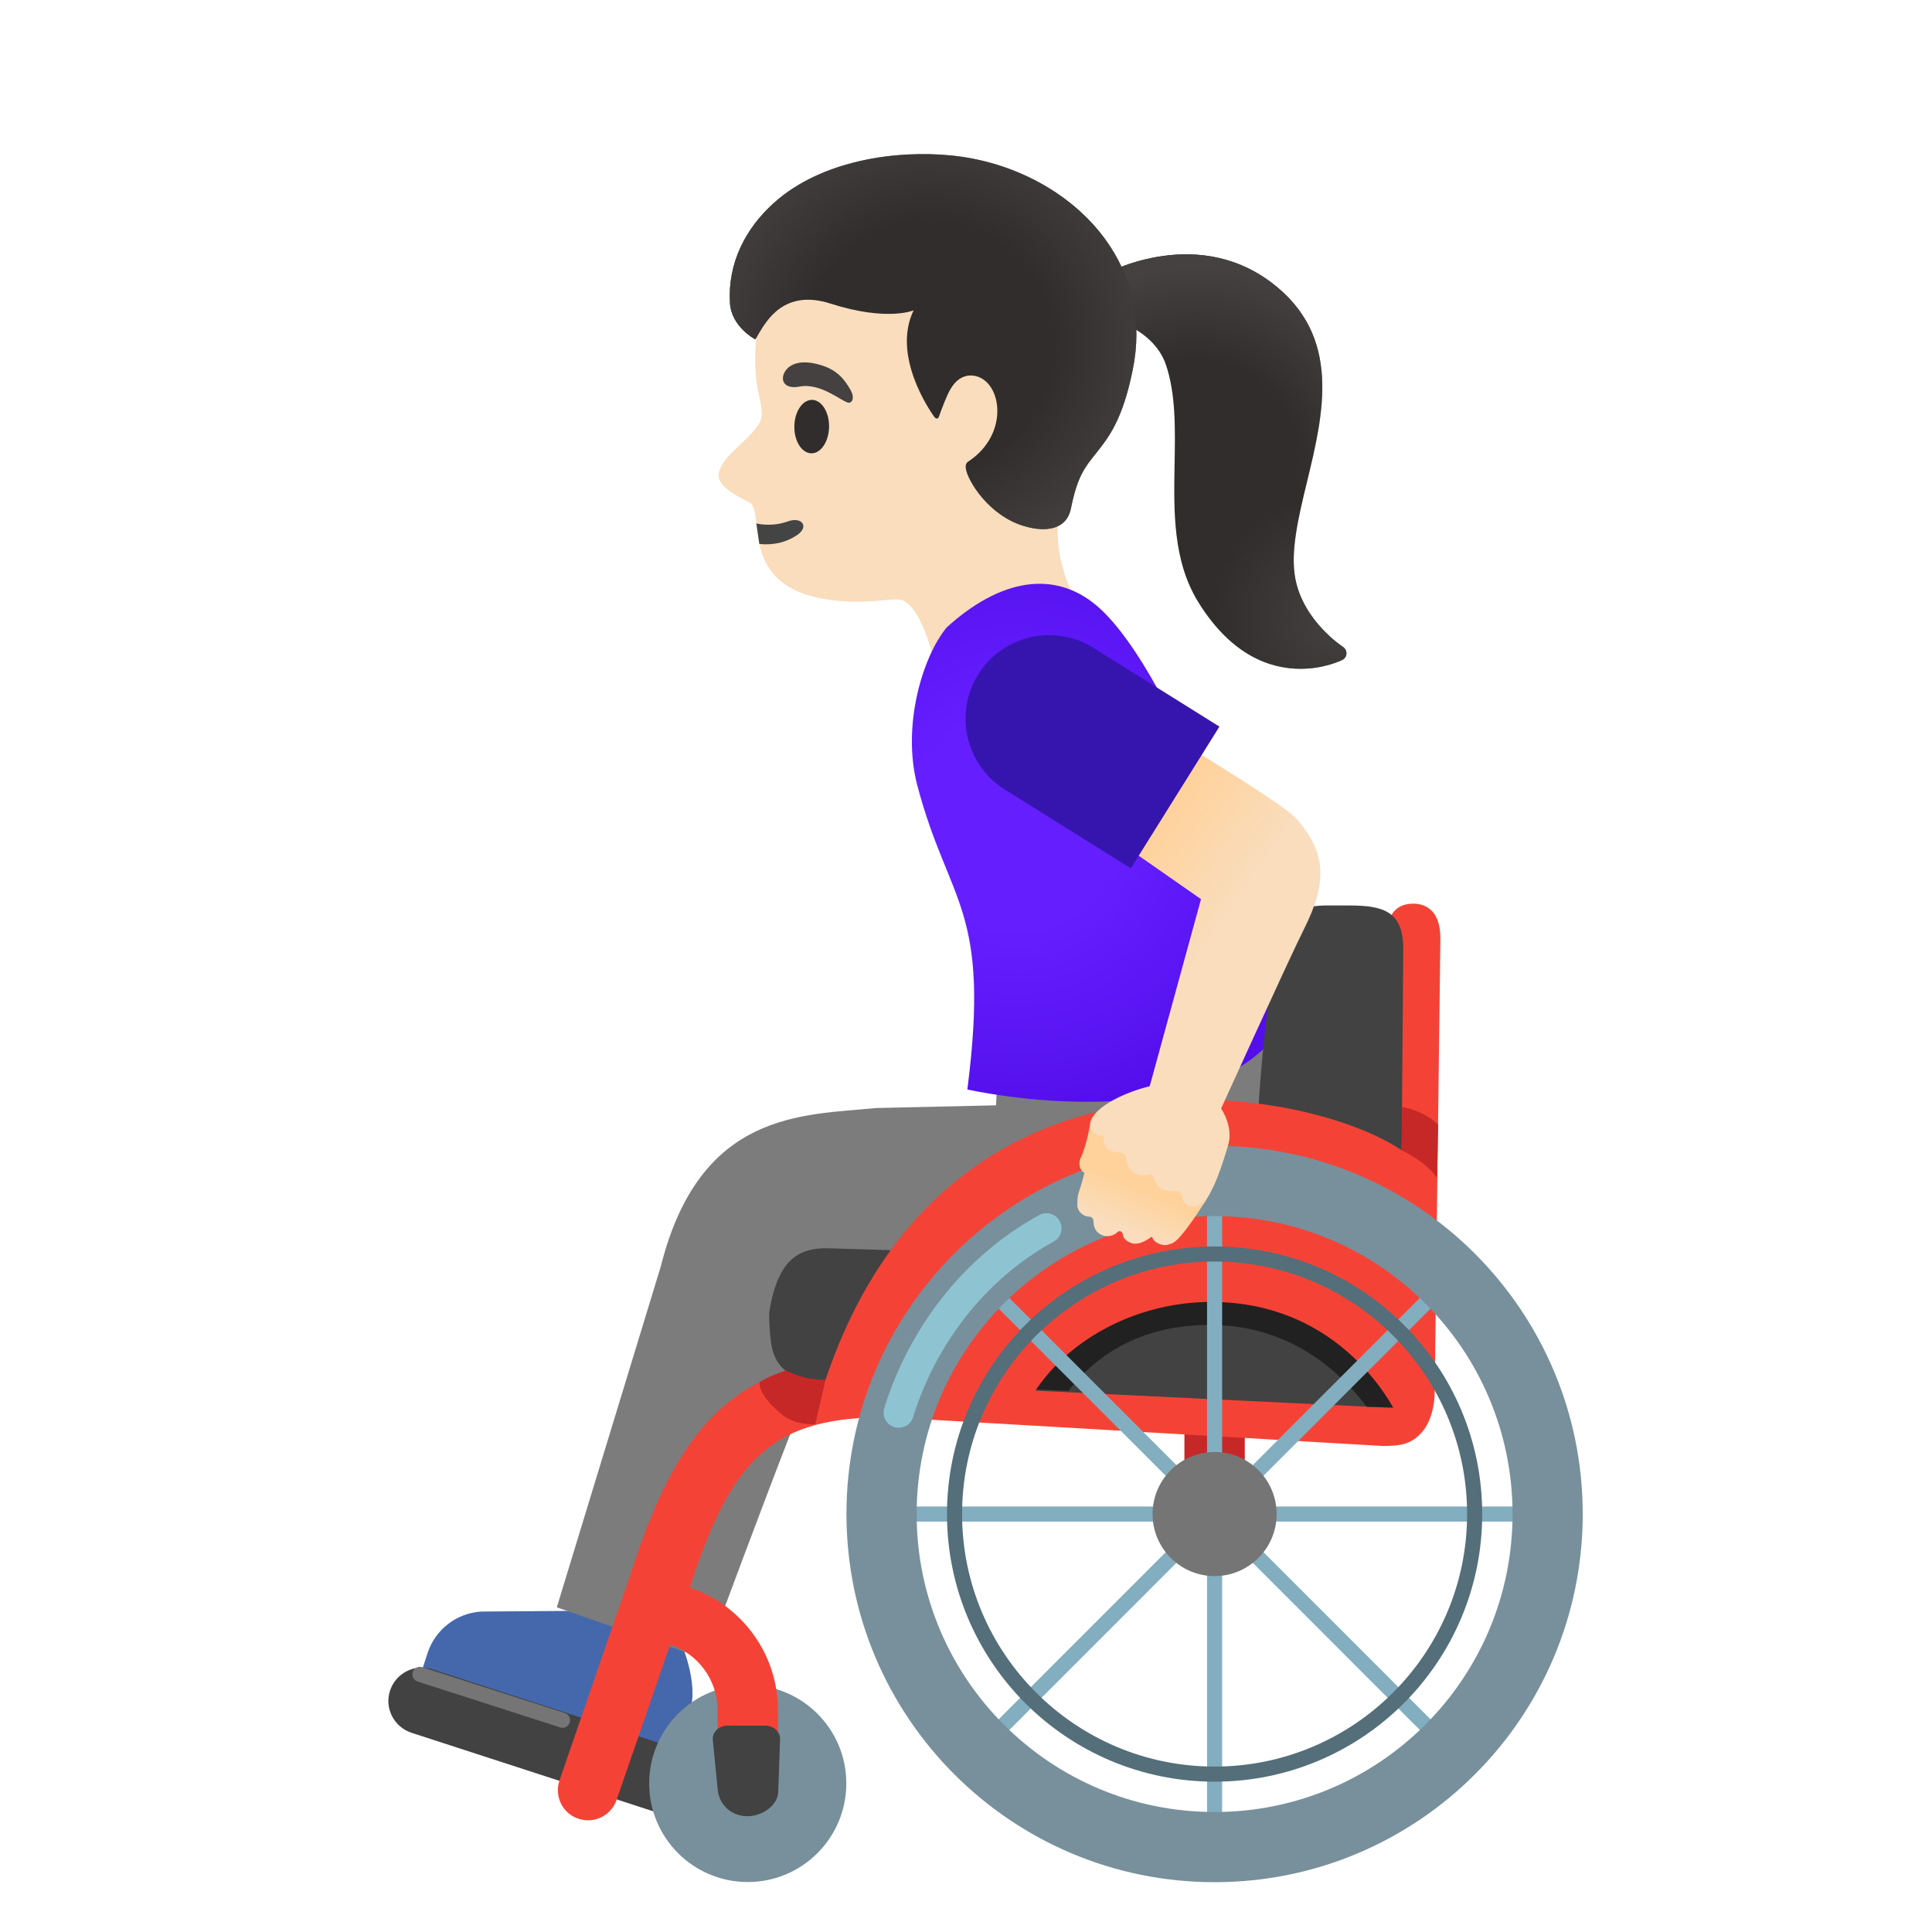 <?xml version="1.0" encoding="utf-8"?>
<!-- Generator: Adobe Illustrator 25.2.3, SVG Export Plug-In . SVG Version: 6.00 Build 0)  -->
<svg version="1.1" id="Layer_1" xmlns="http://www.w3.org/2000/svg" xmlns:xlink="http://www.w3.org/1999/xlink" x="0px" y="0px"
	 viewBox="0 0 128 128" style="enable-background:new 0 0 128 128;" xml:space="preserve">
<g id="hairGroup_2_">
	<path id="hair_2_" style="fill:#312D2D;" d="M88.97,42.85c-0.03-0.02-2.58-1.67-3.14-4.46c-0.36-1.79,0.18-4.06,0.76-6.45
		c1.1-4.55,2.35-9.7-2.4-13.25c-5.17-3.86-11.15-0.46-11.21-0.43c-0.16,0.09-0.25,0.26-0.25,0.44l0.02,1.77
		c0,0.24,0.17,0.44,0.4,0.49c0.03,0.01,3.23,0.69,4.09,3.19c0.66,1.94,0.62,4.18,0.58,6.56c-0.06,3.18-0.12,6.46,1.58,9.2
		c2.22,3.58,4.83,4.4,6.76,4.4c1.62,0,2.76-0.58,2.78-0.59c0.16-0.08,0.26-0.24,0.27-0.42C89.21,43.11,89.12,42.95,88.97,42.85z"/>
	<g id="hairHighlights_2_">
		
			<radialGradient id="SVGID_1_" cx="79.224" cy="99.207" r="13.177" gradientTransform="matrix(1 0 0 -1 0 130)" gradientUnits="userSpaceOnUse">
			<stop  offset="0.526" style="stop-color:#454140;stop-opacity:0"/>
			<stop  offset="1" style="stop-color:#454140"/>
		</radialGradient>
		<path style="fill:url(#SVGID_1_);" d="M86.6,31.94c-0.05,0.19-0.09,0.38-0.14,0.57l-8.72-5.87c-0.08-0.87-0.23-1.71-0.5-2.49
			c-0.86-2.5-4.06-3.19-4.09-3.19c-0.23-0.05-0.4-0.25-0.4-0.49l-0.02-1.77c0-0.18,0.09-0.34,0.25-0.43
			c0.06-0.04,6.05-3.43,11.22,0.42C88.94,22.24,87.69,27.39,86.6,31.94z"/>
		
			<radialGradient id="SVGID_2_" cx="88.671" cy="89.037" r="15.836" gradientTransform="matrix(1 0 0 -1 0 130)" gradientUnits="userSpaceOnUse">
			<stop  offset="0" style="stop-color:#454140"/>
			<stop  offset="0.526" style="stop-color:#454140;stop-opacity:0"/>
		</radialGradient>
		<path style="fill:url(#SVGID_2_);" d="M89.2,43.3c-0.01,0.18-0.11,0.34-0.27,0.42c-0.03,0.01-1.16,0.59-2.78,0.59
			c-1.93,0-4.54-0.82-6.76-4.4c-1.7-2.74-1.64-6.02-1.58-9.19c0.02-1.42,0.05-2.8-0.08-4.08l8.72,5.87
			c-0.52,2.18-0.96,4.23-0.63,5.89c0.57,2.79,3.12,4.44,3.14,4.46C89.11,42.95,89.2,43.12,89.2,43.3z"/>
	</g>
</g>
<path id="head" style="fill:#F9DDBD;" d="M72.59,18.83c-2.37-4.24-8-7.71-12.82-7.14c-5.4,0.64-8.46,4.37-9.44,9.23
	c-0.36,1.76-0.38,3.53-0.14,4.8c0.03,0.15,0.28,1.26,0.28,1.6c0.14,1.33-2.47,2.52-2.84,3.97c-0.28,1.09,1.98,1.89,2.15,2.09
	c0.85,1.02-0.78,5.69,5.47,6.4c2.18,0.25,3.54-0.12,4.3-0.06c1.8,0.15,2.8,6.11,2.8,6.11l9.21-5.57c0,0-3.07-4.51-0.39-9.14
	C73.76,27.44,74.11,21.56,72.59,18.83z"/>
<path id="mouth_1_" style="fill:#444444;" d="M50.31,36.04c0.87,0.09,1.74-0.08,2.5-0.59c0.83-0.56,0.31-1.25-0.63-0.9
	c-0.57,0.21-1.36,0.29-2.07,0.13L50.31,36.04z"/>
<g id="hairGroup_3_">
	<path id="hair_3_" style="fill:#312D2D;" d="M73.18,15.79c-2.24-3.03-6.04-5.08-10.16-5.49c-3.58-0.36-8.54,0.28-11.72,3.12
		c-1.91,1.7-3.1,4.02-2.94,6.66c0.1,1.59,1.68,2.41,1.68,2.41l0.08-0.13l0,0c0,0,0.01-0.02,0.03-0.05l0.14-0.25
		c0.5-0.8,1.66-2.93,4.72-1.95c3.78,1.21,5.52,0.45,5.52,0.45c-1.45,2.99,1.06,6.62,1.34,7.02c0.15,0.21,0.28,0.2,0.35-0.01
		c0.17-0.49,0.5-1.36,0.74-1.77c0.78-1.37,1.9-0.81,1.91-0.81c1.53,0.62,1.92,3.84-0.72,5.59c-0.06,0.04-0.21,0.14-0.16,0.47
		c0.12,0.81,1.53,3.12,3.85,3.8c0.31,0.09,0.58,0.15,0.83,0.18c1.32,0.15,2.08-0.36,2.28-1.34c0.43-2.14,0.93-2.74,1.65-3.64
		c0.83-1.04,1.78-2.22,2.45-5.57C75.69,21.32,75.04,18.31,73.18,15.79z"/>
	
		<radialGradient id="hairHighlights_1_" cx="61.566" cy="107.147" r="15.616" gradientTransform="matrix(1 0 0 -1 0 130)" gradientUnits="userSpaceOnUse">
		<stop  offset="0.526" style="stop-color:#454140;stop-opacity:0"/>
		<stop  offset="1" style="stop-color:#454140"/>
	</radialGradient>
	<path id="hairHighlights_3_" style="fill:url(#hairHighlights_1_);" d="M73.18,15.79c-2.24-3.03-6.04-5.08-10.16-5.49
		c-3.58-0.36-8.54,0.28-11.72,3.12c-1.91,1.7-3.1,4.02-2.94,6.66c0.1,1.59,1.68,2.41,1.68,2.41l0.08-0.13l0,0
		c0,0,0.01-0.02,0.03-0.05l0.14-0.25c0.5-0.8,1.66-2.93,4.72-1.95c3.78,1.21,5.52,0.45,5.52,0.45c-1.45,2.99,1.06,6.62,1.34,7.02
		c0.15,0.21,0.28,0.2,0.35-0.01c0.17-0.49,0.5-1.36,0.74-1.77c0.78-1.37,1.9-0.81,1.91-0.81c1.53,0.62,1.92,3.84-0.72,5.59
		c-0.06,0.04-0.21,0.14-0.16,0.47c0.12,0.81,1.53,3.12,3.85,3.8c0.31,0.09,0.58,0.15,0.83,0.18c1.32,0.15,2.08-0.36,2.28-1.34
		c0.43-2.14,0.93-2.74,1.65-3.64c0.83-1.04,1.78-2.22,2.45-5.57C75.69,21.32,75.04,18.31,73.18,15.79z"/>
</g>
<ellipse id="eye_1_" transform="matrix(0.014 -1 1 0.014 24.765 81.627)" style="fill:#312D2D;" cx="53.76" cy="28.26" rx="1.77" ry="1.15"/>
<path id="eyebrow_1_" style="fill:#454140;" d="M52.99,25.61c-1.15,0.22-1.34-0.55-0.91-1.1c0.32-0.41,1.03-0.71,2.31-0.32
	c1.21,0.36,1.64,1.12,1.93,1.59c0.29,0.46,0.21,0.89-0.08,0.9C55.85,26.68,54.41,25.34,52.99,25.61z"/>
<g id="shoe_2_">
	<path style="fill:#4568AD;" d="M43.43,116.74c0.6,0.19,1.25-0.14,1.44-0.74l0.85-2.67c0.58-1.81-0.59-4.47-0.59-4.47l-6.64-2.14
		l-6.61,0.05c-1.63,0.1-3.04,1.19-3.55,2.74l-0.39,1.2c-0.17,0.53,0.12,1.09,0.65,1.26L43.43,116.74z"/>
</g>
<g id="pants_2_">
	<path style="fill:#7C7C7C;" d="M83.14,67.06l-17.02,3.62l-0.13,2.55l-7.94,0.18c-4.88,0.48-11.67,0.17-14.27,10.49l-6.89,22.59
		l9.85,3.43c0,0,7.9-21.46,8.4-21.43c0.5,0.02,15.14,0.81,24.77-0.5C89.51,86.7,83.14,67.06,83.14,67.06z"/>
</g>
<g id="shirt_3_">
	
		<radialGradient id="SVGID_3_" cx="67.56" cy="75.887" r="19.484" gradientTransform="matrix(0.95 -0.312 -0.312 -0.95 26.802 147.589)" gradientUnits="userSpaceOnUse">
		<stop  offset="0.364" style="stop-color:#651FFF"/>
		<stop  offset="0.812" style="stop-color:#5914F2"/>
		<stop  offset="1" style="stop-color:#530EEB"/>
	</radialGradient>
	<path style="fill:url(#SVGID_3_);" d="M64.09,72.18c1.55-12.08-1.22-12.23-3.31-20.12c-1.06-4,0.37-8.61,1.95-10.5
		c3.47-3.15,7.2-3.97,10.19-1.2c5.89,5.48,12.5,26.92,12.5,26.92C80.71,75.96,64.09,72.18,64.09,72.18z"/>
</g>
<g>
	<g>
		<rect x="78.47" y="93.17" style="fill:#C62828;" width="4" height="7.14"/>
	</g>
	<path style="fill:#424242;" d="M43.24,119.99l-15.98-5.19c-1.16-0.38-1.8-1.63-1.42-2.79l0,0c0.38-1.16,1.63-1.8,2.79-1.42
		l15.98,5.19c1.16,0.38,1.8,1.63,1.42,2.79l0,0C45.65,119.73,44.4,120.37,43.24,119.99z"/>
	<path style="fill:#78909C;" d="M49.54,111.63c-3.61,0-6.53,2.93-6.53,6.53c0,3.61,2.93,6.53,6.53,6.53c3.61,0,6.53-2.93,6.53-6.53
		C56.08,114.56,53.15,111.63,49.54,111.63z"/>
	<path style="fill:#F44336;" d="M93.62,59.87c-1.81,0-1.81,1.94-1.81,2.59l-0.25,29.21L58.89,89.9c-9.36,0-13.66,3.58-17.04,14.18
		l-4.78,13.87c-0.17,0.5-0.14,1.05,0.09,1.53s0.64,0.84,1.15,1.01c0.21,0.07,0.43,0.11,0.65,0.11c0.85,0,1.61-0.54,1.89-1.35
		l3.55-10.29c1.84,0.6,3.14,2.35,3.14,4.32v4.88c0,1.1,0.9,2,2,2s2-0.9,2-2v-4.88c0-3.68-2.38-6.94-5.84-8.1
		c2.84-8.85,5.68-11.28,13.07-11.29l32.85,1.91c1.25,0,1.92-0.14,2.63-0.96c0.79-0.95,0.8-2.47,0.8-2.48l0.38-30.19
		C95.43,60.17,94.3,59.87,93.62,59.87z"/>
	<path style="fill:#424242;" d="M49.52,120.33L49.52,120.33c-0.99,0-1.8-0.66-1.96-1.65l-0.33-3.35c-0.08-0.53,0.37-1,0.95-1h2.54
		c0.57,0,1.01,0.45,0.96,0.97l-0.12,3.39C51.56,119.59,50.51,120.33,49.52,120.33z"/>
	<path style="fill:#424242;" d="M92.97,62.84c0-2.46-1.34-2.85-3.55-2.85h-1.64c-2.31,0.03-2.69,1.07-3.11,2.57
		c-0.75,2.67-2.18,16.77-1.07,20.67c0.03,0.1,0.08,0.22,0.12,0.32l-28.96-0.85c-1.73,0-3.19,0.63-3.77,4.09c0,0-0.11,0.44,0.09,2.12
		c0.2,1.68,1.31,2.44,2.76,2.51l38.84,1.88l-0.05-0.13c0.06,0.05,0.1,0.08,0.1,0.08L92.97,62.84z"/>
	<path style="fill:#212121;" d="M70.79,92.15c2.22-2.9,5.67-4.56,10.02-4.35c5.04,0.23,8.15,3.31,9.74,5.4l3.4,0.07
		c0.07-3.89,0.26-13.9,0.26-13.9c-2.54-4.26-29.74-11.62-38.87,12.08L70.79,92.15z"/>
	<path style="fill:#F44336;" d="M92.66,93.95l1.81-0.56c0-2.09-0.26-15.91-0.26-15.91c-2.67-4.46-31.97-12.63-40.07,15.72l5.24-0.02
		l8.37,0.49c2.02-4.53,7.42-7.66,13.19-7.4C89.52,86.67,92.66,93.95,92.66,93.95z"/>
	<g>
		<g>
			
				<radialGradient id="SVGID_4_" cx="76.47" cy="100.306" r="1.107" gradientTransform="matrix(1 0 0 1 4 0)" gradientUnits="userSpaceOnUse">
				<stop  offset="0" style="stop-color:#78909C"/>
				<stop  offset="0.562" style="stop-color:#617A86"/>
				<stop  offset="1" style="stop-color:#546E7A"/>
			</radialGradient>
			<path style="fill:url(#SVGID_4_);" d="M80.47,101.41c-0.61,0-1.11-0.5-1.11-1.11s0.5-1.11,1.11-1.11s1.11,0.5,1.11,1.11
				S81.08,101.41,80.47,101.41z"/>
			<path style="fill:#82AEC0;" d="M80.47,99.7c0.33,0,0.61,0.27,0.61,0.61c0,0.33-0.27,0.61-0.61,0.61s-0.61-0.27-0.61-0.61
				C79.86,99.97,80.14,99.7,80.47,99.7 M80.47,98.7c-0.89,0-1.61,0.72-1.61,1.61c0,0.89,0.72,1.61,1.61,1.61
				c0.89,0,1.61-0.72,1.61-1.61C82.08,99.42,81.36,98.7,80.47,98.7L80.47,98.7z"/>
		</g>
		
			<line style="fill:none;stroke:#82AEC0;stroke-linecap:round;stroke-miterlimit:10;" x1="80.47" y1="79.6" x2="80.47" y2="121.02"/>
		
			<line style="fill:none;stroke:#82AEC0;stroke-linecap:round;stroke-miterlimit:10;" x1="95.11" y1="85.66" x2="65.83" y2="114.95"/>
		
			<line style="fill:none;stroke:#82AEC0;stroke-linecap:round;stroke-miterlimit:10;" x1="95.11" y1="114.95" x2="65.83" y2="85.66"/>
		
			<line style="fill:none;stroke:#82AEC0;stroke-linecap:round;stroke-miterlimit:10;" x1="59.76" y1="100.31" x2="101.18" y2="100.31"/>
	</g>
	<path style="fill:#78909C;" d="M80.47,75.91c-13.47,0-24.39,10.92-24.39,24.39S67,124.7,80.47,124.7s24.39-10.92,24.39-24.39
		S93.94,75.91,80.47,75.91z M80.47,120.05c-10.9,0-19.74-8.84-19.74-19.74c0-10.9,8.84-19.74,19.74-19.74
		c10.9,0,19.74,8.84,19.74,19.74C100.21,111.21,91.37,120.05,80.47,120.05z"/>
	<g>
		<path style="fill:#546E7A;" d="M80.47,83.58c9.22,0,16.73,7.5,16.73,16.73s-7.5,16.73-16.73,16.73s-16.73-7.5-16.73-16.73
			S71.25,83.58,80.47,83.58 M80.47,82.58c-9.79,0-17.73,7.94-17.73,17.73s7.94,17.73,17.73,17.73s17.73-7.94,17.73-17.73
			S90.26,82.58,80.47,82.58L80.47,82.58z"/>
	</g>
	<circle style="fill:#757575;" cx="80.47" cy="100.31" r="4.11"/>
	
		<line style="fill:none;stroke:#757575;stroke-linecap:round;stroke-miterlimit:10;" x1="27.82" y1="110.93" x2="37.27" y2="113.97"/>
	<path style="fill:#C62828;" d="M92.86,76.21c0,0,1.49,0.66,2.35,1.81l0.07-3.51c-0.96-0.96-2.39-1.17-2.39-1.17L92.86,76.21z"/>
	<path style="fill:#C62828;" d="M54.7,91.41l-0.69,2.95c0,0-1.28,0.12-2.23-0.66c-1.64-1.35-1.45-2.12-1.45-2.12
		c0.45-0.35,1.73-0.78,1.73-0.78s0.72,0.35,1.38,0.49S54.7,91.41,54.7,91.41z"/>
	<path style="opacity:0.8;fill:none;stroke:#94D1E0;stroke-width:2;stroke-linecap:round;stroke-miterlimit:10;" d="M59.54,93.59
		c1.51-4.89,4.89-9.53,9.79-12.21"/>
</g>
<linearGradient id="arm_1_" gradientUnits="userSpaceOnUse" x1="85.935" y1="62.921" x2="73.935" y2="71.293" gradientTransform="matrix(1 0 0 -1 0 130)">
	<stop  offset="0.5" style="stop-color:#F9DDBD"/>
	<stop  offset="1" style="stop-color:#FFD29C"/>
</linearGradient>
<path id="arm" style="fill:url(#arm_1_);" d="M74.85,47.14l-5.16,5.54l9.88,6.89l-3.68,13.42l4.41,1.78c0,0,5.14-11.34,6.1-13.23
	c1.58-3.14,1.44-5.08-0.53-7.32C84.82,53.04,74.85,47.14,74.85,47.14z"/>
<linearGradient id="hand_2_" gradientUnits="userSpaceOnUse" x1="74.226" y1="48.68" x2="75.343" y2="51.285" gradientTransform="matrix(1 0 0 -1 0 130)">
	<stop  offset="0" style="stop-color:#F9DDBD"/>
	<stop  offset="1" style="stop-color:#FFD29C"/>
</linearGradient>
<path id="hand" style="fill:url(#hand_2_);" d="M80.63,73.49c-0.23-0.18-0.43-0.35-0.62-0.51c-0.39-0.33-0.76-0.64-1.35-1.01
	c-0.72-0.44-4.15,0.93-4.93,1.22c-0.26,0.1-0.5,0.19-0.72,0.29c-0.3,0.13-0.53,0.36-0.63,0.63c-0.04,0.05-0.08,0.11-0.12,0.2
	c-0.01,0.04-0.02,0.07-0.02,0.11c0,0.01-0.25,1.5-0.65,2.31c-0.16,0.31-0.07,0.84,0.26,0.96c0,0-0.19,0.77-0.33,1.16
	c-0.17,0.46-0.12,0.61-0.14,0.82c-0.04,0.36,0.1,0.63,0.36,0.8c0.32,0.21,0.44,0.08,0.59,0.19s0.1,0.29,0.14,0.5
	c0.11,0.56,0.58,0.71,0.77,0.73c0.62,0.06,0.8-0.33,0.91-0.33c0.2,0.01,0.24,0.18,0.26,0.31c0.06,0.28,0.36,0.43,0.64,0.52
	c0.73,0.08,1.26-0.54,1.28-0.44c0.08,0.37,0.72,0.65,1.09,0.5c0.31-0.13,0.5,0.12,2.35-2.72c0.37-0.5,0.97-1.84,1.37-3.12l0.19-0.61
	C81.63,75.04,81.36,74.06,80.63,73.49z"/>
<linearGradient id="hand_3_" gradientUnits="userSpaceOnUse" x1="75.552" y1="52.205" x2="73.319" y2="48.298" gradientTransform="matrix(1 0 0 -1 0 130)">
	<stop  offset="0.5" style="stop-color:#F9DDBD"/>
	<stop  offset="1" style="stop-color:#FFD29C"/>
</linearGradient>
<path id="hand_1_" style="fill:url(#hand_3_);" d="M78.94,71.88c-1.76-0.67-6.6,1.02-6.72,2.61c-0.03,0.36,0.46,0.92,0.9,0.73
	c0,0,0,0.43,0.03,0.53c0.14,0.54,0.76,0.57,0.95,0.6c0.35,0.05,0.52,0.13,0.53,0.48c0.01,0.33,0.23,0.7,0.52,0.87
	c0.32,0.18,0.57,0.22,0.96,0.12c0.18-0.05,0.28,0.06,0.34,0.24c0.08,0.25,0.28,0.59,0.49,0.69c0.39,0.2,0.64,0.16,0.92,0.15
	c0.18,0,0.26,0.02,0.38,0.16c0.09,0.12,0.08,0.59,0.39,0.76c1.39,0.73,2.2-2.24,2.73-3.97C81.75,74.59,80.93,72.64,78.94,71.88z"/>
<g id="shirt_x5F_arm_2_">
	<path style="fill:#3615AF;" d="M74.92,57.53l5.87-9.39l-8.35-5.22c-2.59-1.62-6.01-0.83-7.63,1.76l0,0
		c-1.62,2.59-0.83,6.01,1.76,7.63L74.92,57.53z"/>
</g>
</svg>

